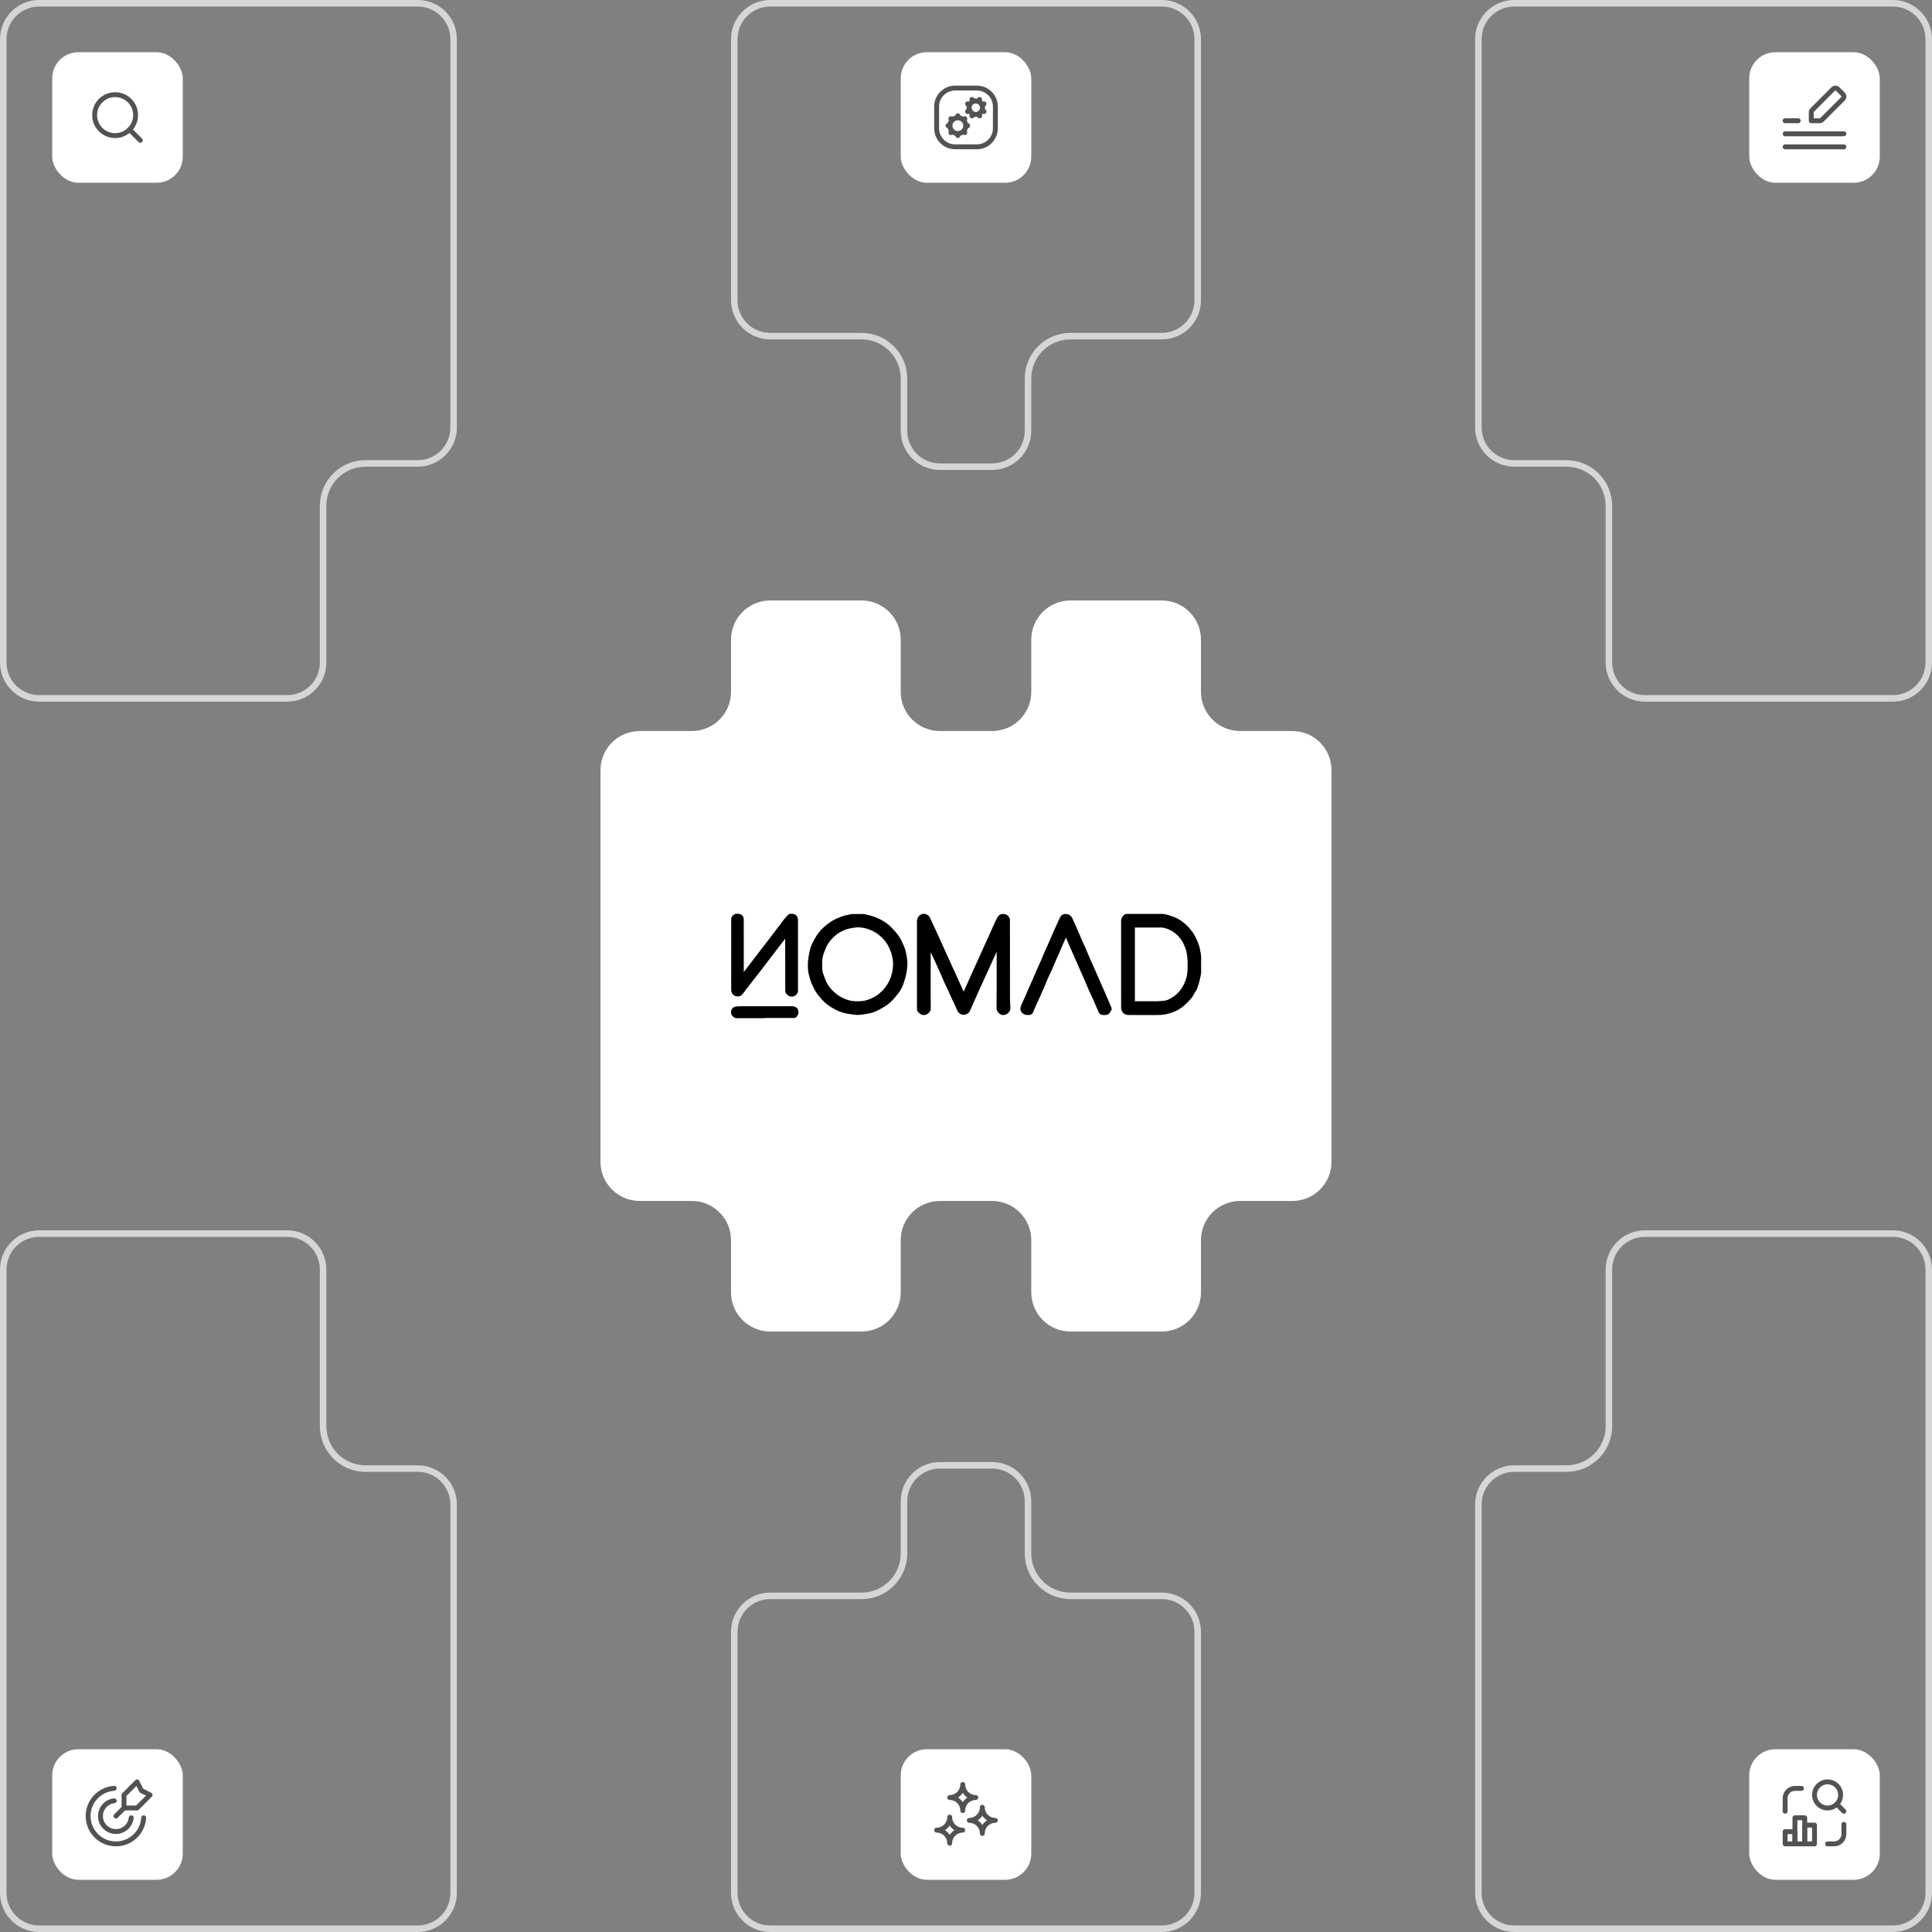 <svg xmlns="http://www.w3.org/2000/svg" width="592" height="592" viewBox="0 0 592 592" fill="none"><rect x="0" y="0" width="592" height="592" fill="#808080" stroke="none"/><g clip-path="url(#clip0_1996_629)"><path d="M224 196C224 189.373 229.373 184 236 184H264C270.627 184 276 189.373 276 196V212C276 218.627 281.373 224 288 224H304C310.627 224 316 218.627 316 212V196C316 189.373 321.373 184 328 184H356C362.627 184 368 189.373 368 196V212C368 218.627 373.373 224 380 224H396C402.627 224 408 229.373 408 236V356C408 362.627 402.627 368 396 368H380C373.373 368 368 373.373 368 380V396C368 402.627 362.627 408 356 408H328C321.373 408 316 402.627 316 396V380C316 373.373 310.627 368 304 368H288C281.373 368 276 373.373 276 380V396C276 402.627 270.627 408 264 408H236C229.373 408 224 402.627 224 396V380C224 373.373 218.627 368 212 368H196C189.373 368 184 362.627 184 356V236C184 229.373 189.373 224 196 224H212C218.627 224 224 218.627 224 212V196Z" fill="white"></path><path d="M285.18 291.765V292.224C285.18 297.839 285.162 303.457 285.195 309.072C285.2 310.156 283.928 311.217 282.731 311.009C281.993 310.881 281.614 310.344 281.16 309.9C280.982 309.727 280.972 309.33 280.972 309.037C280.962 300.115 280.962 291.193 280.967 282.271C280.967 281.308 281.604 280.407 282.465 280.088C283.22 279.81 284.492 280.264 284.858 280.981C285.202 281.654 285.496 282.351 285.812 283.039C286.434 284.384 287.061 285.723 287.676 287.071C288.153 288.114 288.609 289.168 289.083 290.214C289.59 291.336 290.105 292.452 290.611 293.571C291.018 294.467 291.414 295.368 291.823 296.264C292.137 296.948 292.468 297.623 292.784 298.308C293.038 298.86 293.276 299.42 293.527 299.972C293.886 300.767 294.249 301.562 294.606 302.358C294.824 302.847 295.037 303.341 295.263 303.863C295.579 303.186 295.893 302.528 296.191 301.866C296.578 301.005 296.952 300.14 297.335 299.277C297.644 298.584 297.955 297.892 298.269 297.202C298.776 296.088 299.292 294.979 299.794 293.862C300.263 292.824 300.715 291.778 301.187 290.739C301.716 289.57 302.266 288.408 302.795 287.239C303.339 286.032 303.856 284.813 304.408 283.611C304.815 282.725 305.231 281.839 305.703 280.986C305.999 280.447 306.471 280.088 307.143 280.061C307.698 280.038 308.202 280.081 308.668 280.455C309.168 280.853 309.456 281.338 309.461 281.962C309.476 284.208 309.471 286.456 309.471 288.702C309.471 294.625 309.466 300.546 309.479 306.47C309.479 307.2 309.572 307.93 309.607 308.663C309.639 309.35 309.444 309.915 308.907 310.417C308.45 310.843 307.974 310.999 307.386 311.024C306.403 311.064 305.359 309.932 305.367 309.019C305.417 303.392 305.389 297.761 305.389 292.134C305.389 292.001 305.389 291.865 305.389 291.627C305.005 292.478 304.669 293.228 304.328 293.975C303.856 295.014 303.382 296.05 302.91 297.089C302.218 298.607 301.523 300.122 300.83 301.638C300.369 302.651 299.915 303.665 299.458 304.681C299.014 305.672 298.567 306.661 298.126 307.652C297.812 308.362 297.506 309.074 297.2 309.787C296.871 310.545 295.735 311.099 294.917 310.923C294.076 310.743 293.567 310.254 293.243 309.451C292.794 308.347 292.24 307.288 291.743 306.202C291.306 305.248 290.897 304.285 290.461 303.334C290.15 302.656 289.794 301.999 289.49 301.319C288.956 300.115 288.454 298.898 287.919 297.694C287.425 296.575 286.908 295.466 286.396 294.357C286.005 293.511 285.606 292.668 285.185 291.767L285.18 291.765Z" fill="black"></path><path d="M262.777 280.076C263.427 280.076 264.079 280.051 264.729 280.086C265.07 280.106 265.406 280.239 265.748 280.312C266.992 280.577 268.196 280.961 269.343 281.523C270.725 282.203 272.022 283.021 273.094 284.13C273.929 284.993 274.75 285.891 275.432 286.877C276.029 287.743 276.448 288.737 276.897 289.698C277.143 290.219 277.316 290.781 277.477 291.338C277.605 291.78 277.673 292.239 277.75 292.693C277.858 293.318 277.999 293.943 278.036 294.573C278.074 295.212 278.024 295.862 277.974 296.504C277.931 297.041 277.851 297.581 277.753 298.11C277.65 298.66 277.525 299.207 277.374 299.746C277.221 300.303 277.033 300.85 276.852 301.397C276.509 302.438 275.974 303.392 275.327 304.26C274.647 305.173 273.909 306.059 273.101 306.859C272.464 307.489 271.719 308.033 270.954 308.505C270.008 309.087 269.017 309.614 267.998 310.048C267.296 310.346 266.518 310.497 265.758 310.63C264.772 310.803 263.77 310.986 262.777 310.989C261.793 310.989 260.807 310.783 259.826 310.642C258.266 310.419 256.818 309.842 255.456 309.084C254.098 308.332 252.851 307.408 251.818 306.239C251.186 305.524 250.548 304.797 250.044 303.991C249.474 303.08 248.985 302.107 248.586 301.111C248.217 300.188 247.992 299.207 247.748 298.238C247.635 297.792 247.595 297.317 247.58 296.853C247.553 296.088 247.517 295.318 247.585 294.557C247.665 293.649 247.821 292.743 248.004 291.848C248.152 291.125 248.32 290.393 248.599 289.715C248.925 288.917 249.359 288.157 249.788 287.404C250.425 286.288 251.213 285.269 252.134 284.386C253.333 283.234 254.67 282.241 256.186 281.536C257.006 281.155 257.864 280.846 258.722 280.56C259.179 280.407 259.701 280.442 260.148 280.269C261.016 279.933 261.909 280.136 262.784 280.071L262.777 280.076ZM262.797 284.148C262.185 284.22 261.565 284.253 260.963 284.376C260.22 284.529 259.46 284.68 258.765 284.968C257.608 285.45 256.545 286.107 255.616 286.97C254.803 287.728 254.066 288.556 253.526 289.517C253.095 290.282 252.799 291.125 252.473 291.946C252.094 292.894 251.933 293.888 251.938 294.911C251.941 295.486 251.921 296.06 251.948 296.632C251.971 297.069 251.996 297.521 252.119 297.935C252.352 298.722 252.648 299.495 252.934 300.265C253.326 301.317 253.955 302.227 254.683 303.068C255.722 304.267 256.969 305.198 258.411 305.875C259.478 306.377 260.599 306.706 261.758 306.781C263.372 306.887 264.97 306.776 266.508 306.131C267.414 305.75 268.287 305.323 269.059 304.731C270.939 303.294 272.261 301.47 273.034 299.204C273.422 298.065 273.583 296.903 273.643 295.739C273.696 294.763 273.525 293.752 273.312 292.789C273.131 291.971 272.79 291.178 272.452 290.405C271.844 289.02 270.921 287.864 269.79 286.86C268.826 286.007 267.747 285.367 266.553 284.89C265.344 284.409 264.102 284.16 262.795 284.148H262.797Z" fill="black"></path><path d="M343.526 295.468C343.526 291.027 343.526 286.586 343.526 282.146C343.526 281.343 344.148 280.367 344.878 280.101C345.119 280.013 345.407 280.041 345.676 280.041C349.045 280.038 352.415 280.048 355.784 280.033C356.69 280.028 357.556 280.231 358.396 280.512C359.272 280.803 360.153 281.124 360.965 281.556C361.688 281.94 362.36 282.444 362.99 282.974C364.184 283.977 365.193 285.161 365.983 286.506C366.425 287.261 366.776 288.074 367.105 288.887C367.361 289.519 367.521 290.189 367.712 290.847C367.747 290.965 367.702 291.108 367.74 291.226C368.076 292.277 368.056 293.358 368.051 294.442C368.046 295.438 368.003 296.434 368.056 297.428C368.096 298.175 367.94 298.893 367.785 299.598C367.546 300.689 367.22 301.766 366.864 302.827C366.711 303.284 366.402 303.69 366.149 304.109C365.773 304.736 365.451 305.414 364.98 305.963C364.282 306.776 363.517 307.544 362.704 308.239C361.583 309.197 360.291 309.88 358.88 310.349C357.498 310.811 356.09 311.039 354.633 311.026C351.71 311.004 348.787 311.021 345.866 311.019C344.966 311.019 344.236 310.668 343.802 309.865C343.636 309.561 343.538 309.18 343.536 308.833C343.518 304.38 343.523 299.927 343.523 295.471L343.526 295.468ZM347.751 306.801C347.889 306.801 348.027 306.801 348.167 306.801C350.375 306.801 352.583 306.811 354.788 306.794C355.391 306.789 355.99 306.683 356.592 306.656C357.395 306.618 358.095 306.257 358.765 305.893C361.058 304.643 362.491 302.649 363.339 300.235C363.75 299.061 363.921 297.819 363.898 296.56C363.886 295.769 363.941 294.974 363.883 294.186C363.816 293.275 363.715 292.36 363.522 291.469C363.379 290.814 363.083 290.189 362.825 289.565C362.426 288.604 361.866 287.726 361.159 286.973C360.311 286.07 359.347 285.292 358.18 284.818C357.393 284.496 356.597 284.205 355.722 284.208C353.158 284.215 350.593 284.208 348.027 284.208C347.941 284.208 347.856 284.218 347.746 284.226V306.799L347.751 306.801Z" fill="black"></path><path d="M240.603 287.623C240.113 288.255 239.684 288.802 239.26 289.354C238.187 290.754 237.118 292.156 236.046 293.559C234.993 294.941 233.944 296.329 232.883 297.706C231.882 299.006 230.86 300.293 229.854 301.59C229.099 302.566 228.324 303.527 227.609 304.533C226.826 305.635 225.215 305.552 224.485 304.576C224.244 304.255 224.051 303.891 224.051 303.449C224.056 296.173 224.054 288.9 224.054 281.624C224.054 280.914 224.769 280.101 225.474 280.02C225.719 279.995 225.963 280 226.204 280C227.187 280.013 227.9 280.733 227.9 281.719C227.902 286.928 227.905 292.134 227.907 297.342C227.907 297.478 227.907 297.611 227.907 297.864C228.371 297.252 228.763 296.733 229.159 296.216C229.879 295.275 230.602 294.339 231.322 293.398C231.992 292.525 232.657 291.647 233.327 290.776C233.891 290.044 234.466 289.321 235.028 288.589C235.678 287.741 236.32 286.885 236.965 286.034C237.504 285.324 238.049 284.617 238.585 283.904C239.135 283.177 239.662 282.432 240.234 281.724C240.685 281.167 241.182 280.64 241.694 280.136C241.809 280.02 242.073 280.046 242.271 280.023C242.856 279.96 243.41 280.02 243.892 280.414C244.281 280.733 244.416 281.167 244.509 281.626C244.524 281.699 244.517 281.779 244.517 281.855C244.517 289.131 244.517 296.404 244.517 303.68C244.517 304.463 243.701 305.253 242.926 305.354C241.975 305.479 241.32 305.05 240.823 304.33C240.67 304.107 240.61 303.778 240.61 303.497C240.598 298.391 240.6 293.285 240.6 288.18V287.618L240.603 287.623Z" fill="black"></path><path d="M326.578 287.372C326.153 288.328 325.729 289.266 325.321 290.209C325.05 290.837 324.804 291.474 324.53 292.099C324.247 292.743 323.933 293.376 323.652 294.023C323.248 294.951 322.874 295.895 322.463 296.821C322.066 297.716 321.625 298.592 321.223 299.483C320.907 300.188 320.621 300.908 320.318 301.618C320.004 302.35 319.685 303.083 319.369 303.813C319.051 304.546 318.734 305.281 318.408 306.008C318.009 306.899 317.595 307.782 317.196 308.673C316.991 309.132 316.777 309.591 316.607 310.065C316.396 310.647 315.967 310.946 315.388 311.001C315.001 311.039 314.597 311.016 314.218 310.941C313.207 310.74 312.47 309.689 312.683 308.708C312.783 308.244 313.017 307.805 313.212 307.363C313.531 306.643 313.872 305.931 314.191 305.211C314.534 304.435 314.856 303.65 315.199 302.875C315.633 301.886 316.088 300.908 316.519 299.919C316.883 299.081 317.212 298.226 317.583 297.39C318.06 296.311 318.576 295.247 319.048 294.166C319.445 293.26 319.791 292.334 320.187 291.429C320.616 290.443 321.085 289.477 321.519 288.493C321.979 287.455 322.408 286.406 322.864 285.367C323.271 284.441 323.695 283.523 324.119 282.602C324.392 282.01 324.648 281.408 324.972 280.843C325.24 280.379 325.717 280.166 326.239 280.073C326.352 280.053 326.467 280.061 326.583 280.061C327.498 280.053 328.243 280.585 328.615 281.448C329.097 282.57 329.623 283.674 330.113 284.79C330.589 285.871 331.038 286.968 331.513 288.049C331.879 288.885 332.275 289.708 332.644 290.541C332.89 291.098 333.108 291.67 333.347 292.232C333.678 293.009 334.009 293.787 334.35 294.56C334.789 295.554 335.238 296.54 335.678 297.533C336.104 298.502 336.521 299.473 336.947 300.441C337.544 301.798 338.154 303.151 338.749 304.511C339.157 305.449 339.546 306.397 339.948 307.338C340.123 307.752 340.276 308.179 340.492 308.573C340.773 309.084 340.583 309.528 340.307 309.922C340.051 310.289 339.883 310.753 339.358 310.896C338.693 311.076 338.023 311.082 337.379 310.903C337.12 310.833 336.837 310.562 336.721 310.309C336.127 309.009 335.595 307.679 335.015 306.37C334.559 305.341 334.054 304.332 333.595 303.304C333.211 302.446 332.875 301.565 332.499 300.704C331.959 299.465 331.4 298.233 330.855 296.996C330.379 295.917 329.914 294.833 329.44 293.755C328.891 292.505 328.326 291.258 327.779 290.009C327.423 289.193 327.087 288.368 326.736 287.547C326.708 287.482 326.638 287.437 326.58 287.374L326.578 287.372Z" fill="black"></path><path d="M234.318 311.995C231.701 311.995 229.084 311.997 226.467 311.992C226.061 311.992 225.624 312.037 225.255 311.909C224.907 311.789 224.583 311.508 224.33 311.222C223.916 310.755 223.963 310.128 224.089 309.596C224.212 309.074 224.633 308.645 225.183 308.497C225.634 308.374 226.121 308.337 226.593 308.337C231.942 308.327 237.288 308.329 242.637 308.329C243.184 308.329 243.686 308.485 244.133 308.798C244.484 309.044 244.805 310.218 244.627 310.617C244.502 310.903 244.401 311.23 244.193 311.445C243.985 311.661 243.774 311.94 243.39 311.937C240.367 311.93 237.344 311.932 234.32 311.932C234.32 311.952 234.32 311.972 234.32 311.992L234.318 311.995Z" fill="black"></path></g><g clip-path="url(#clip1_1996_629)"><path d="M12 1H128C134.075 1 139 5.925 139 12V131C139 137.075 134.075 142 128 142H112C104.82 142 99 147.82 99 155V203C99 209.075 94.075 214 88 214H12C5.925 214 1 209.075 1 203V12C1 5.925 5.925 1 12 1Z" stroke="#D6D6D6" stroke-width="2"></path><rect x="16" y="16" width="40" height="40" rx="8" fill="white"></rect><path d="M39.714 30.838C42.165 33.289 42.165 37.263 39.714 39.714C37.263 42.165 33.289 42.165 30.838 39.714C28.387 37.263 28.387 33.289 30.838 30.838C33.289 28.387 37.263 28.387 39.714 30.838" stroke="#525252" stroke-width="1.5" stroke-linecap="round" stroke-linejoin="round"></path><path d="M43 43L39.71 39.71" stroke="#525252" stroke-width="1.5" stroke-linecap="round" stroke-linejoin="round"></path></g><g clip-path="url(#clip2_1996_629)"><path d="M236 1H356C362.075 1 367 5.925 367 12V92C367 98.075 362.075 103 356 103H328C320.82 103 315 108.82 315 116V132C315 138.075 310.075 143 304 143H288C281.925 143 277 138.075 277 132V116C277 108.82 271.18 103 264 103H236C229.925 103 225 98.075 225 92V12C225 5.925 229.925 1 236 1Z" stroke="#D6D6D6" stroke-width="2"></path><rect x="276" y="16" width="40" height="40" rx="8" fill="white"></rect><path d="M291 38.5H290.5" stroke="#525252" stroke-width="1.532" stroke-linecap="round" stroke-linejoin="round"></path><path d="M296.5 38.5H296" stroke="#525252" stroke-width="1.532" stroke-linecap="round" stroke-linejoin="round"></path><path d="M295.62 40.62L295.27 40.27" stroke="#525252" stroke-width="1.532" stroke-linecap="round" stroke-linejoin="round"></path><path d="M291.38 36.38L291.73 36.73" stroke="#525252" stroke-width="1.532" stroke-linecap="round" stroke-linejoin="round"></path><path d="M293.5 35.5V36" stroke="#525252" stroke-width="1.532" stroke-linecap="round" stroke-linejoin="round"></path><path d="M293.5 41.5V41" stroke="#525252" stroke-width="1.532" stroke-linecap="round" stroke-linejoin="round"></path><path d="M291.38 40.62L291.73 40.27" stroke="#525252" stroke-width="1.532" stroke-linecap="round" stroke-linejoin="round"></path><path d="M295.62 36.38L295.27 36.73" stroke="#525252" stroke-width="1.532" stroke-linecap="round" stroke-linejoin="round"></path><path d="M295.213 36.787C296.16 37.733 296.16 39.267 295.213 40.213C294.267 41.16 292.733 41.16 291.787 40.213C290.84 39.267 290.84 37.733 291.787 36.787C292.733 35.84 294.267 35.84 295.213 36.787" stroke="#525252" stroke-width="1.532" stroke-linecap="round" stroke-linejoin="round"></path><path d="M299.87 34.87L300.17 35.5" stroke="#525252" stroke-width="1.532" stroke-linecap="round" stroke-linejoin="round"></path><path d="M297.83 30.5L298.13 31.13" stroke="#525252" stroke-width="1.532" stroke-linecap="round" stroke-linejoin="round"></path><path d="M300.17 30.5L299.87 31.13" stroke="#525252" stroke-width="1.532" stroke-linecap="round" stroke-linejoin="round"></path><path d="M298.13 34.87L297.83 35.5" stroke="#525252" stroke-width="1.532" stroke-linecap="round" stroke-linejoin="round"></path><path d="M301.5 31.83L300.87 32.13" stroke="#525252" stroke-width="1.532" stroke-linecap="round" stroke-linejoin="round"></path><path d="M296.5 34.17L297.13 33.87" stroke="#525252" stroke-width="1.532" stroke-linecap="round" stroke-linejoin="round"></path><path d="M301.5 34.17L300.87 33.87" stroke="#525252" stroke-width="1.532" stroke-linecap="round" stroke-linejoin="round"></path><path d="M297.13 32.13L296.5 31.83" stroke="#525252" stroke-width="1.532" stroke-linecap="round" stroke-linejoin="round"></path><path d="M300.463 31.537C301.271 32.345 301.271 33.655 300.463 34.463C299.655 35.271 298.345 35.271 297.537 34.463C296.729 33.655 296.729 32.345 297.537 31.537C298.345 30.729 299.655 30.729 300.463 31.537" stroke="#525252" stroke-width="1.532" stroke-linecap="round" stroke-linejoin="round"></path><path fill-rule="evenodd" clip-rule="evenodd" d="M299.331 44.986H292.669C289.538 44.986 287 42.448 287 39.317V32.655C287 29.524 289.538 26.986 292.669 26.986H299.33C302.462 26.986 305 29.524 305 32.655V39.316C305 42.448 302.462 44.986 299.331 44.986Z" stroke="#525252" stroke-width="1.5" stroke-linecap="round" stroke-linejoin="round"></path></g><g clip-path="url(#clip3_1996_629)"><path d="M464 1H580C586.075 1 591 5.925 591 12V203C591 209.075 586.075 214 580 214H504C497.925 214 493 209.075 493 203V155C493 147.82 487.18 142 480 142H464C457.925 142 453 137.075 453 131V12C453 5.925 457.925 1 464 1Z" stroke="#D6D6D6" stroke-width="2"></path><rect x="536" y="16" width="40" height="40" rx="8" fill="white"></rect><path fill-rule="evenodd" clip-rule="evenodd" d="M558.293 36.707L564.707 30.293C565.098 29.902 565.098 29.269 564.707 28.879L563.121 27.293C562.73 26.902 562.097 26.902 561.707 27.293L555.293 33.707C555.105 33.895 555 34.149 555 34.414V37H557.586C557.851 37 558.105 36.895 558.293 36.707V36.707Z" stroke="#525252" stroke-width="1.5" stroke-linecap="round" stroke-linejoin="round"></path><path d="M547 37H551" stroke="#525252" stroke-width="1.5" stroke-linecap="round" stroke-linejoin="round"></path><path d="M547 41H565" stroke="#525252" stroke-width="1.5" stroke-linecap="round" stroke-linejoin="round"></path><path d="M547 45H565" stroke="#525252" stroke-width="1.5" stroke-linecap="round" stroke-linejoin="round"></path></g><g clip-path="url(#clip4_1996_629)"><path d="M128 591H12C5.925 591 1 586.075 1 580V389C1 382.925 5.925 378 12 378H88C94.075 378 99 382.925 99 389V437C99 444.18 104.82 450 112 450H128C134.075 450 139 454.925 139 461V580C139 586.075 134.075 591 128 591Z" stroke="#D6D6D6" stroke-width="2"></path><rect x="16" y="536" width="40" height="40" rx="8" fill="white"></rect><path d="M38.04 553.96L35.53 556.47" stroke="#525252" stroke-width="1.499" stroke-linecap="round" stroke-linejoin="round"></path><path fill-rule="evenodd" clip-rule="evenodd" d="M38 550V554H42L46 550L43.333 548.667L42 546L38 550Z" stroke="#525252" stroke-width="1.499" stroke-linecap="round" stroke-linejoin="round"></path><path d="M35 547.975C30.438 548.255 26.91 552.084 27.003 556.653C27.097 561.223 30.779 564.904 35.348 564.997C39.917 565.09 43.746 561.562 44.026 557" stroke="#525252" stroke-width="1.499" stroke-linecap="round" stroke-linejoin="round"></path><path d="M40.21 557C39.941 559.462 37.817 561.299 35.342 561.209C32.866 561.119 30.881 559.133 30.791 556.658C30.701 554.183 32.538 552.059 35 551.79" stroke="#525252" stroke-width="1.499" stroke-linecap="round" stroke-linejoin="round"></path></g><g clip-path="url(#clip5_1996_629)"><path d="M236 591H356C362.075 591 367 586.075 367 580V500C367 493.925 362.075 489 356 489H328C320.82 489 315 483.18 315 476V460C315 453.925 310.075 449 304 449H288C281.925 449 277 453.925 277 460V476C277 483.18 271.18 489 264 489H236C229.925 489 225 493.925 225 500V580C225 586.075 229.925 591 236 591Z" stroke="#D6D6D6" stroke-width="2"></path><rect x="276" y="536" width="40" height="40" rx="8" fill="white"></rect><path fill-rule="evenodd" clip-rule="evenodd" d="M287 560.792C289.209 560.792 291 562.583 291 564.792C291 562.583 292.791 560.792 295 560.792C292.791 560.792 291 559.001 291 556.792C291 559.001 289.209 560.792 287 560.792Z" stroke="#525252" stroke-width="1.499" stroke-linecap="round" stroke-linejoin="round"></path><path fill-rule="evenodd" clip-rule="evenodd" d="M297 557.792C299.209 557.792 301 559.583 301 561.792C301 559.583 302.791 557.792 305 557.792C302.791 557.792 301 556.001 301 553.792C301 556.001 299.209 557.792 297 557.792V557.792Z" stroke="#525252" stroke-width="1.499" stroke-linecap="round" stroke-linejoin="round"></path><path fill-rule="evenodd" clip-rule="evenodd" d="M291 550.792C293.209 550.792 295 552.583 295 554.792C295 552.583 296.791 550.792 299 550.792C296.791 550.792 295 549.001 295 546.792C295 549.001 293.209 550.792 291 550.792Z" stroke="#525252" stroke-width="1.499" stroke-linecap="round" stroke-linejoin="round"></path></g><g clip-path="url(#clip6_1996_629)"><path d="M580 591H464C457.925 591 453 586.075 453 580V461C453 454.925 457.925 450 464 450H480C487.18 450 493 444.18 493 437V389C493 382.925 497.925 378 504 378H580C586.075 378 591 382.925 591 389V580C591 586.075 586.075 591 580 591Z" stroke="#D6D6D6" stroke-width="2"></path><rect x="536" y="536" width="40" height="40" rx="8" fill="white"></rect><circle cx="560" cy="550" r="4" stroke="#525252" stroke-width="1.499" stroke-linecap="round" stroke-linejoin="round"></circle><path d="M565.001 555.001L562.828 552.828" stroke="#525252" stroke-width="1.499" stroke-linecap="round" stroke-linejoin="round"></path><path d="M560 565H562C563.657 565 565 563.657 565 562V559" stroke="#525252" stroke-width="1.499" stroke-linecap="round" stroke-linejoin="round"></path><path d="M547 555V551C547 549.343 548.343 548 550 548H552" stroke="#525252" stroke-width="1.499" stroke-linecap="round" stroke-linejoin="round"></path><rect x="547" y="561.25" width="3" height="3.75" stroke="#525252" stroke-width="1.499" stroke-linecap="round" stroke-linejoin="round"></rect><rect x="550" y="557" width="3" height="8" stroke="#525252" stroke-width="1.499" stroke-linecap="round" stroke-linejoin="round"></rect><rect x="553" y="559.25" width="3" height="5.75" stroke="#525252" stroke-width="1.499" stroke-linecap="round" stroke-linejoin="round"></rect></g><defs><clipPath id="clip0_1996_629"><rect width="224" height="224" fill="white" transform="translate(184 184)"></rect></clipPath><clipPath id="clip1_1996_629"><rect width="140" height="215" fill="white"></rect></clipPath><clipPath id="clip2_1996_629"><rect width="144" height="144" fill="white" transform="translate(224)"></rect></clipPath><clipPath id="clip3_1996_629"><rect width="140" height="215" fill="white" transform="translate(452)"></rect></clipPath><clipPath id="clip4_1996_629"><rect width="140" height="215" fill="white" transform="translate(0 377)"></rect></clipPath><clipPath id="clip5_1996_629"><rect width="144" height="144" fill="white" transform="translate(224 448)"></rect></clipPath><clipPath id="clip6_1996_629"><rect width="140" height="215" fill="white" transform="translate(452 377)"></rect></clipPath></defs></svg>